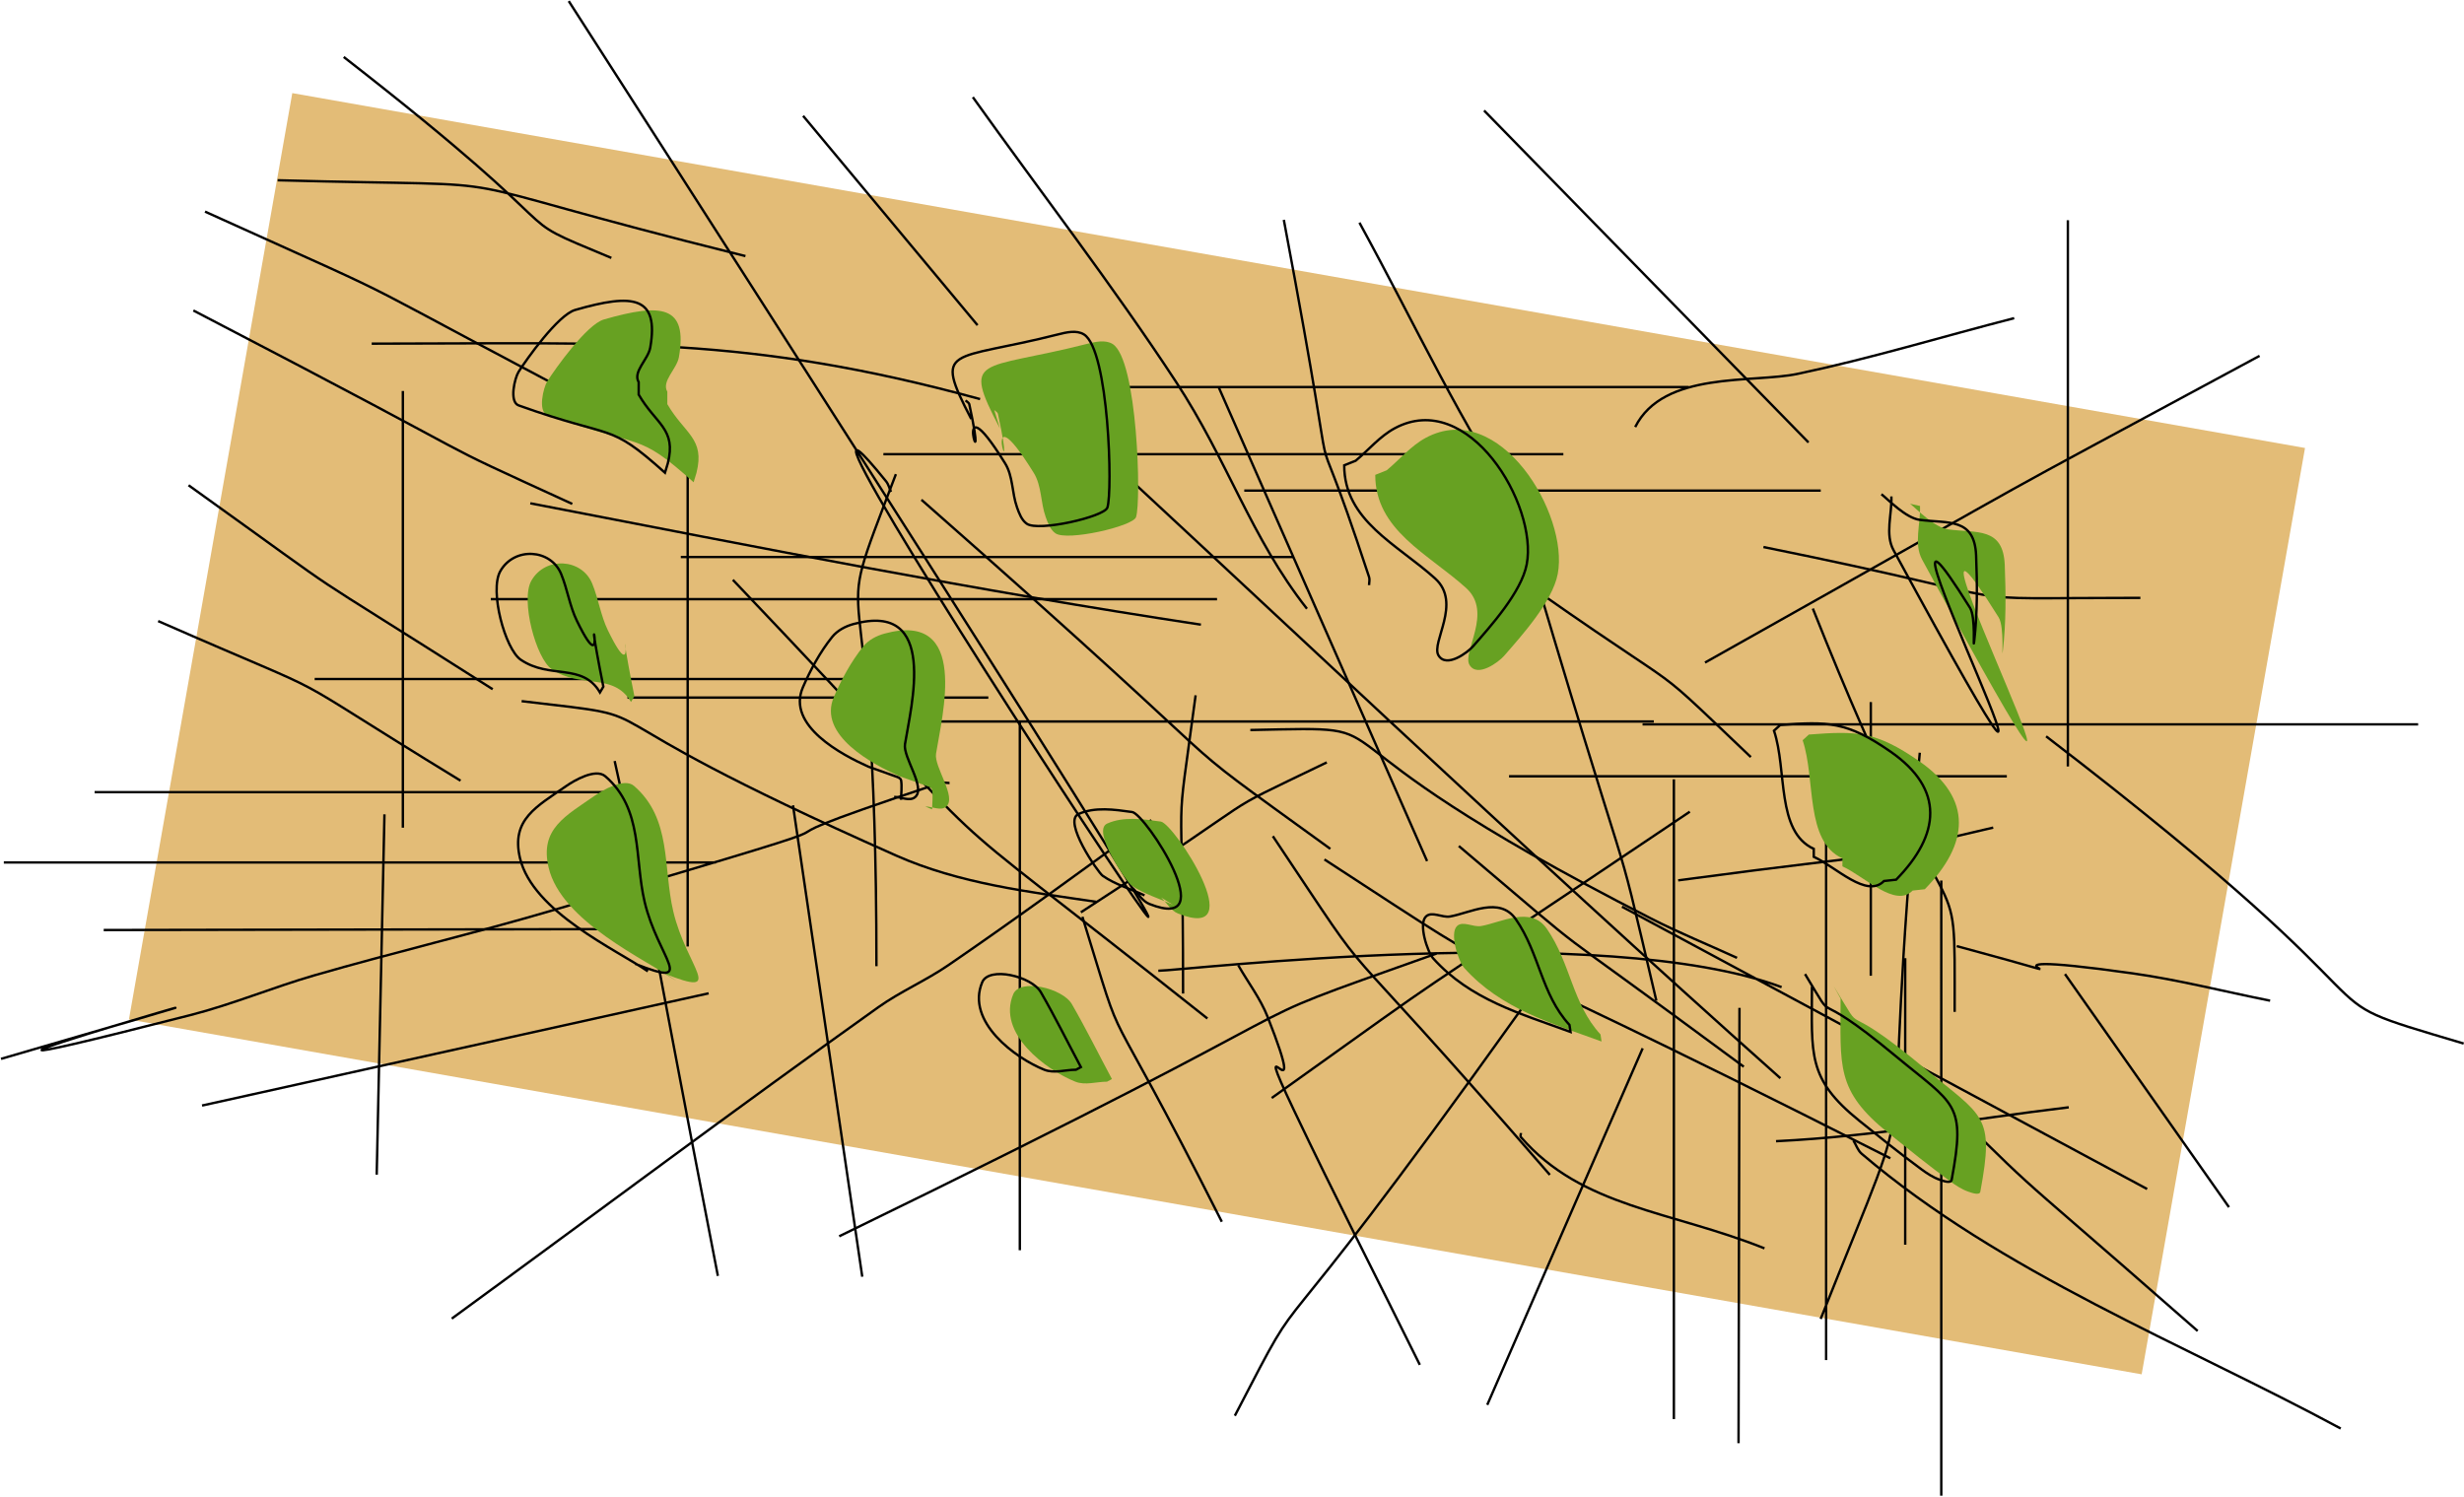 <svg height="627" width="1032" xmlns="http://www.w3.org/2000/svg"><g fill="none" fill-rule="evenodd"><path d="M122.417 39l842.995 148.643-68.417 388.015L54 427.015z" fill="#e3bc77"/><g stroke="#000"><path d="M155.686 143.947c102.302 0 156.414-3.652 254.8 23.218m-125.342 66.148h256.795m90.569-27.743c57.51 195.513 40.11 123.52 61.22 213.598M495.51 416.16c0-98.841-3.78-57.336 5.251-124.92m282.79 117.468V294.074"/><path d="M896.464 250.424c-88.466 0-35.476 3.485-157.883-21.295m-129.117-6.008c110.31 79.263 71.826 44.56 123.835 93.985m107.226 8.053H632.036m186.636 98.69c0-73.27 2.434-13.627-59.397-168.943m-56.403 113.835c101.877-13.619 58.122-5.004 131.95-22.082M730.348 446.824c-94.066-69.59-54.95-37.933-119.34-92.453m-158.31 27.773c86.278-55.983 50.567-37.493 103.004-62.807m-292.895-27.141h151.131"/><path d="M222.114 210.815c99.098 19.136 185.875 36.443 280.868 50.836M218.474 293.69c69.516 8.15 9.204-.857 156.872 64.68 26.466 11.745 55.47 15.183 83.818 19.367M168.73 346.696V163.773m-36.943 120.649H378.142M288.02 396.447V190.499"/><path d="M367.083 404.717c0-192.328-21.885-127.147 8.146-206.109m135.142-36.527l87.333 198.607m-65.07 99.223c91.515-65.331 33.603-24.698 175.11-119.917m31.271 182.898c-38.998-15.672-76.428-17.074-102.007-46.583-.374-.433 0-1.145 0-1.718m160.952 46.763V401.35m-54.103 76.663c42.45-2.106 79.515-9.03 122.601-14.203m67.103 41.835l-68.684-97.642m166.983 29.1c-77.458-23.075-8.528-1.015-174.881-128.677m89.397-159.376c-137.844 74.37-60.255 31.847-232.264 128.478M621.578 46.305l135.88 139.018M521.14 205.496H762.585M537.705 92.095c28.217 149.7 5.278 56.996 35.71 149.612.35 1.07 0 2.253 0 3.379M427.136 523.685V302.574m90.054 290.434c35.137-67.693 2.64-6.096 120.338-170.796m63.545 172.203V326.442m279.293 271.916c-65.202-35.204-142.003-65.072-200.621-115.075-1.673-1.427-2.331-3.728-3.497-5.592m36.819 148.806V368.809m199.723-65.404H687.956m178.13-211.149v228.805M569.378 93.267c24.061 43.96 42.395 84.353 69.652 124.554M351.49 517.845c233.115-113.425 146.511-81.597 250.181-118.447"/><path d="M594.672 571.682c-17.54-35.47-35.633-70.671-52.621-106.409-20.21-42.513 7.756 8.603-11.134-39.348-3.044-7.725-8.213-14.432-12.319-21.648m-329.391 148.05c59.55-43.477 118.582-87.673 178.65-130.431 9.252-6.586 19.84-11.119 29.212-17.533 28.469-19.482 57.31-40.616 85.15-60.854M84.622 463.073l212.184-47.005M39.631 331.805h227.565"/><path d="M78.973 203.258c77.728 55.702 35.473 26.92 127.381 85.435M.426 443.52c205.453-59.578-107.696 29.482 79.378-18.35 17.563-4.49 34.37-11.572 51.785-16.609 33.375-9.653 67.223-17.628 100.55-27.45 177.946-52.452 47.955-15.319 161.62-53.137 1.245-.414 2.624 0 3.937 0M361.143 534.77L332.13 337.322M66.238 260.147c84.615 37.115 42.193 15.225 126.649 66.855m-35.11 165.018l3.245-150.918M1.601 361.254H299.832"/><path d="M300.666 534.427c-35.328-182.088-19.913-110.412-43.232-215.654M43.44 389.557l219.635-.39m248.66 122.577c-53.694-106.362-38.168-62.197-58.393-127.73m195.781 108.092c-101.736-117.34-66.334-67.553-116.02-141.87m-47.97 56.375c10.002 0 186.638-21.022 261.06 6.873M523.67 305.779c73.769-1.472 7.859-2.803 167.803 78.938 11.767 6.014 24.034 10.997 36.05 16.495m64.21 83.943c-214.375-108.612-138.695-61.126-237.016-125.158m249.35-44.708c-18.787 196.936 4.93 120.263-41.515 237.165m136.735-54.415l-219.95-118.26m85.499 189.906V324.254"/><path d="M920.445 557.503c-95.601-83.885-53.278-44.219-128.218-117.651m-169.32 148.596l65.098-149.352m40.147 165.403l.395-182.342M407.46 40.697c28.348 39.724 58.256 78.38 85.043 119.172 21.791 33.183 31.437 65.267 54.888 95.118M336.368 48.527l73.06 87.694M85.872 88.638c102.744 46.497 39.585 16.57 187.445 93.946M80.99 130.046c142.57 74.1 88.77 48.936 158.695 81.026M238.21.464c512.406 797.318 39.628 85.534 132.922 201.163 1.018 1.261 1.367 2.939 2.05 4.408M143.969 23.87c106.062 82.517 63.248 63.81 112.09 84.16M116.286 75.504c117.634 3.208 51.875-4.083 195.93 31.758M205.552 250.97H509.73"/><path d="M421.72 153.025c108.23 99.716 214.058 200.763 323.967 298.61m205.107-32.481c-19.199-3.816-38.212-8.724-57.596-11.446-84.99-11.936 3.73 9.45-73.667-11.418m24.075-263.03c-30.225 7.776-60.138 16.892-90.676 23.33-18.915 3.989-56.201-1.34-68.06 22.285m-224.876-16.742H707.302m-337.311 28.114h284.79m-268.857 19.087c151.646 133.384 91.502 88.474 171.254 146.218m-191.373-53.344h326.863M505.7 426.618c-135.598-107.595-68.62-47.145-198.752-183.743"/></g><path d="M264.284 294.034c-7.395-12.528-20.934-5.39-33.16-13.689-6.608-4.485-13.193-28.942-8.585-37.093 5.822-10.296 21.138-9.383 25.49 1.177 2.628 6.373 3.565 13.405 6.582 19.603 14.527 29.843 1.525-20.221 11.091 27.589z" fill="#67a122"/><path d="M251.284 290.034c-7.395-12.528-20.934-5.39-33.16-13.689-6.608-4.485-13.193-28.942-8.585-37.093 5.822-10.296 21.138-9.383 25.49 1.177 2.628 6.373 3.565 13.405 6.582 19.603 14.527 29.843 1.525-20.221 11.091 27.589z" stroke="#000"/><path d="M390.416 339.016c0-2.717.404-5.464 0-8.15-.097-.647-.83-1.08-1.427-1.348l-12.275-4.386c-10.922-4.891-34.422-17.133-27.44-33.232 3.231-7.452 7.166-14.728 12.238-21.073 2.18-2.727 5.584-4.519 8.953-5.436 35.787-9.743 24.096 34.317 21.572 50.332-.875 5.551 8.869 18.22 4.248 22.156-2.227 1.896-5.85-.057-8.775-.085" fill="#67a122"/><path d="M377.416 335.016c0-2.717.404-5.464 0-8.15-.097-.647-.83-1.08-1.427-1.348l-12.275-4.386c-10.922-4.891-34.422-17.133-27.44-33.232 3.231-7.452 7.166-14.728 12.238-21.073 2.18-2.727 5.584-4.519 8.953-5.436 35.787-9.743 24.096 34.317 21.572 50.332-.875 5.551 8.869 18.22 4.248 22.156-2.227 1.896-5.85-.057-8.775-.085" stroke="#000"/><path d="M491.36 379.038c-5.846-2.739-12.253-4.508-17.536-8.217-1.925-1.351-16.788-22.857-10.111-25.858 6.839-3.072 15.052-1.877 22.476-.831 5.544.781 38.28 50.857 7.21 38.512-3.023-1.201-4.726-4.47-7.09-6.706" fill="#67a122"/><path d="M479.36 375.038c-5.846-2.739-12.253-4.508-17.536-8.217-1.925-1.351-16.788-22.857-10.111-25.858 6.839-3.072 15.052-1.877 22.476-.831 5.544.781 38.28 50.857 7.21 38.512-3.023-1.201-4.726-4.47-7.09-6.706" stroke="#000"/><path d="M670.786 436.25c-20.989-7.69-42.094-13.587-57.55-30.846-2.385-2.663-6.23-14.4-2.996-17.513 2.418-2.328 6.762.568 10.07 0 8.297-1.423 20.788-8.624 27.556 1.144 10.077 14.546 10.573 31.261 22.477 44.264z" fill="#67a122"/><path d="M657.786 432.25c-20.989-7.69-42.094-13.587-57.55-30.846-2.385-2.663-6.23-14.4-2.996-17.513 2.418-2.328 6.762.568 10.07 0 8.297-1.423 20.788-8.624 27.556 1.144 10.077 14.546 10.573 31.261 22.477 44.264z" stroke="#000"/><path d="M463.649 453.08c-4.42 0-9.152 1.637-13.257 0-12.071-4.814-32.965-20.138-26.006-36.659 2.837-6.735 20.659-2.56 24.562 4.195 5.929 10.264 11.176 20.906 16.765 31.359z" fill="#67a122"/><path d="M450.649 448.08c-4.42 0-9.152 1.637-13.257 0-12.071-4.814-32.965-20.138-26.006-36.659 2.837-6.735 20.659-2.56 24.562 4.195 5.929 10.264 11.176 20.906 16.765 31.359z" stroke="#000"/><path d="M283.353 410.861c-12.908-8.905-48.271-24.864-53.58-47.478-3.81-16.233 7.075-21.55 19.392-30.142 3.108-2.168 12.251-7.616 16.354-4.074 15.921 13.742 12.115 34.109 16.47 52.593 5.548 23.553 22.68 36.544-3.928 25.955" fill="#67a122"/><path d="M271.353 406.861c-12.908-8.905-48.271-24.864-53.58-47.478-3.81-16.233 7.075-21.55 19.392-30.142 3.108-2.168 12.251-7.616 16.354-4.074 15.921 13.742 12.115 34.109 16.47 52.593 5.548 23.553 22.68 36.544-3.928 25.955" stroke="#000"/><path d="M290.513 202.005c-24.145-21.618-20.556-13.603-61.284-28.191-4.068-1.457-1.628-11.541-.036-14.058 3.358-5.311 16.553-23.864 23.71-25.93 24.384-7.036 35.19-5.766 31.444 15.766-.874 5.017-7.407 10.084-4.849 14.487v5.203c7.283 12.532 15.849 14.28 12.208 28.78z" fill="#67a122"/><path d="M278.513 198.005c-24.145-21.618-20.556-13.603-61.284-28.191-4.068-1.457-1.628-11.541-.036-14.058 3.358-5.311 16.553-23.864 23.71-25.93 24.384-7.036 35.19-5.766 31.444 15.766-.874 5.017-7.407 10.084-4.849 14.487v5.203c7.283 12.532 15.849 14.28 12.208 28.78z" stroke="#000"/><path d="M418.788 179.497c-16.161-31.11-8.617-23.993 36.341-35.419 3.507-.891 7.775-1.898 10.856 0 10.46 6.443 12.096 66.071 9.808 72.557-1.351 3.83-28.905 10.167-33.746 6.74-2.173-1.537-3.19-4.353-4.088-6.858-2.15-5.992-1.63-13.027-4.987-18.437-24.389-39.314-6.258 15.565-14.99-24.696-.161-.746-1.044-1.114-1.566-1.67" fill="#67a122"/><path d="M406.788 175.497c-16.161-31.11-8.617-23.993 36.341-35.419 3.507-.891 7.775-1.898 10.856 0 10.46 6.443 12.096 66.071 9.808 72.557-1.351 3.83-28.905 10.167-33.746 6.74-2.173-1.537-3.19-4.353-4.088-6.858-2.15-5.992-1.63-13.027-4.987-18.437-24.389-39.314-6.258 15.565-14.99-24.696-.161-.746-1.044-1.114-1.566-1.67" stroke="#000"/><path d="M576 198.902c0 23.249 22.208 33.056 38.088 47.42 11.32 10.242-1.824 26.846 1.391 32.193 3.35 5.57 12.375-1.377 14.432-3.739 7.207-8.276 20.304-22.698 22.525-34.391 4.745-24.974-24.412-73.655-55.31-56.98-6.225 3.36-10.877 9.049-16.315 13.573z" fill="#67a122"/><path d="M563 194.902c0 23.249 22.208 33.056 38.088 47.42 11.32 10.242-1.824 26.846 1.391 32.193 3.35 5.57 12.375-1.377 14.432-3.739 7.207-8.276 20.304-22.698 22.525-34.391 4.745-24.974-24.412-73.655-55.31-56.98-6.225 3.36-10.877 9.049-16.315 13.573z" stroke="#000"/><path d="M755 310.06c5.554 16.499.834 42.247 16.661 49.496v3.327c9.43 4.319 22.16 17.556 29.415 10.145l5.085-.56c18.497-18.893 20.383-37.875-2.37-53.655-18.253-12.66-26.304-12.646-46.177-11.133z" fill="#67a122"/><path d="M743 306.06c5.554 16.499.834 42.247 16.661 49.496v3.327c9.43 4.319 22.16 17.556 29.415 10.145l5.085-.56c18.497-18.893 20.383-37.875-2.37-53.655-18.253-12.66-26.304-12.646-46.177-11.133z" stroke="#000"/><path d="M804.165 211.936c.29 7.483-2.701 15.866.872 22.447 108.144 199.157-24.385-65.998 32.061 24.208 2.517 4.023 1.192 18.842 1.743 14.129 1.395-11.923 1.286-24.008.816-36.003-.628-16.037-11.722-13.382-23.64-14.974C810.235 220.971 803 213.401 800 211" fill="#67a122"/><path d="M792.165 207.936c.29 7.483-2.701 15.866.872 22.447 108.144 199.157-24.385-65.998 32.061 24.208 2.517 4.023 1.192 18.842 1.743 14.129 1.395-11.923 1.286-24.008.816-36.003-.628-16.037-11.722-13.382-23.64-14.974C798.235 216.971 791 209.401 788 207" stroke="#000"/><path d="M770.897 418.284c0 28.354-2.146 38.46 19.904 56.214 8.543 6.88 17.08 13.778 25.925 20.265 2.384 1.748 4.907 3.431 7.7 4.4 1.573.544 4.69 1.636 4.994 0 6.025-32.358 1.355-31.215-23.437-51.79C767.497 415.435 783.01 437.68 768 413" fill="#67a122"/><path d="M758.897 413.284c0 28.354-2.146 38.46 19.904 56.214 8.543 6.88 17.08 13.778 25.925 20.265 2.384 1.748 4.907 3.431 7.7 4.4 1.573.544 4.69 1.636 4.994 0 6.025-32.358 1.355-31.215-23.437-51.79C755.497 410.435 771.01 432.68 756 408" stroke="#000"/></g></svg>